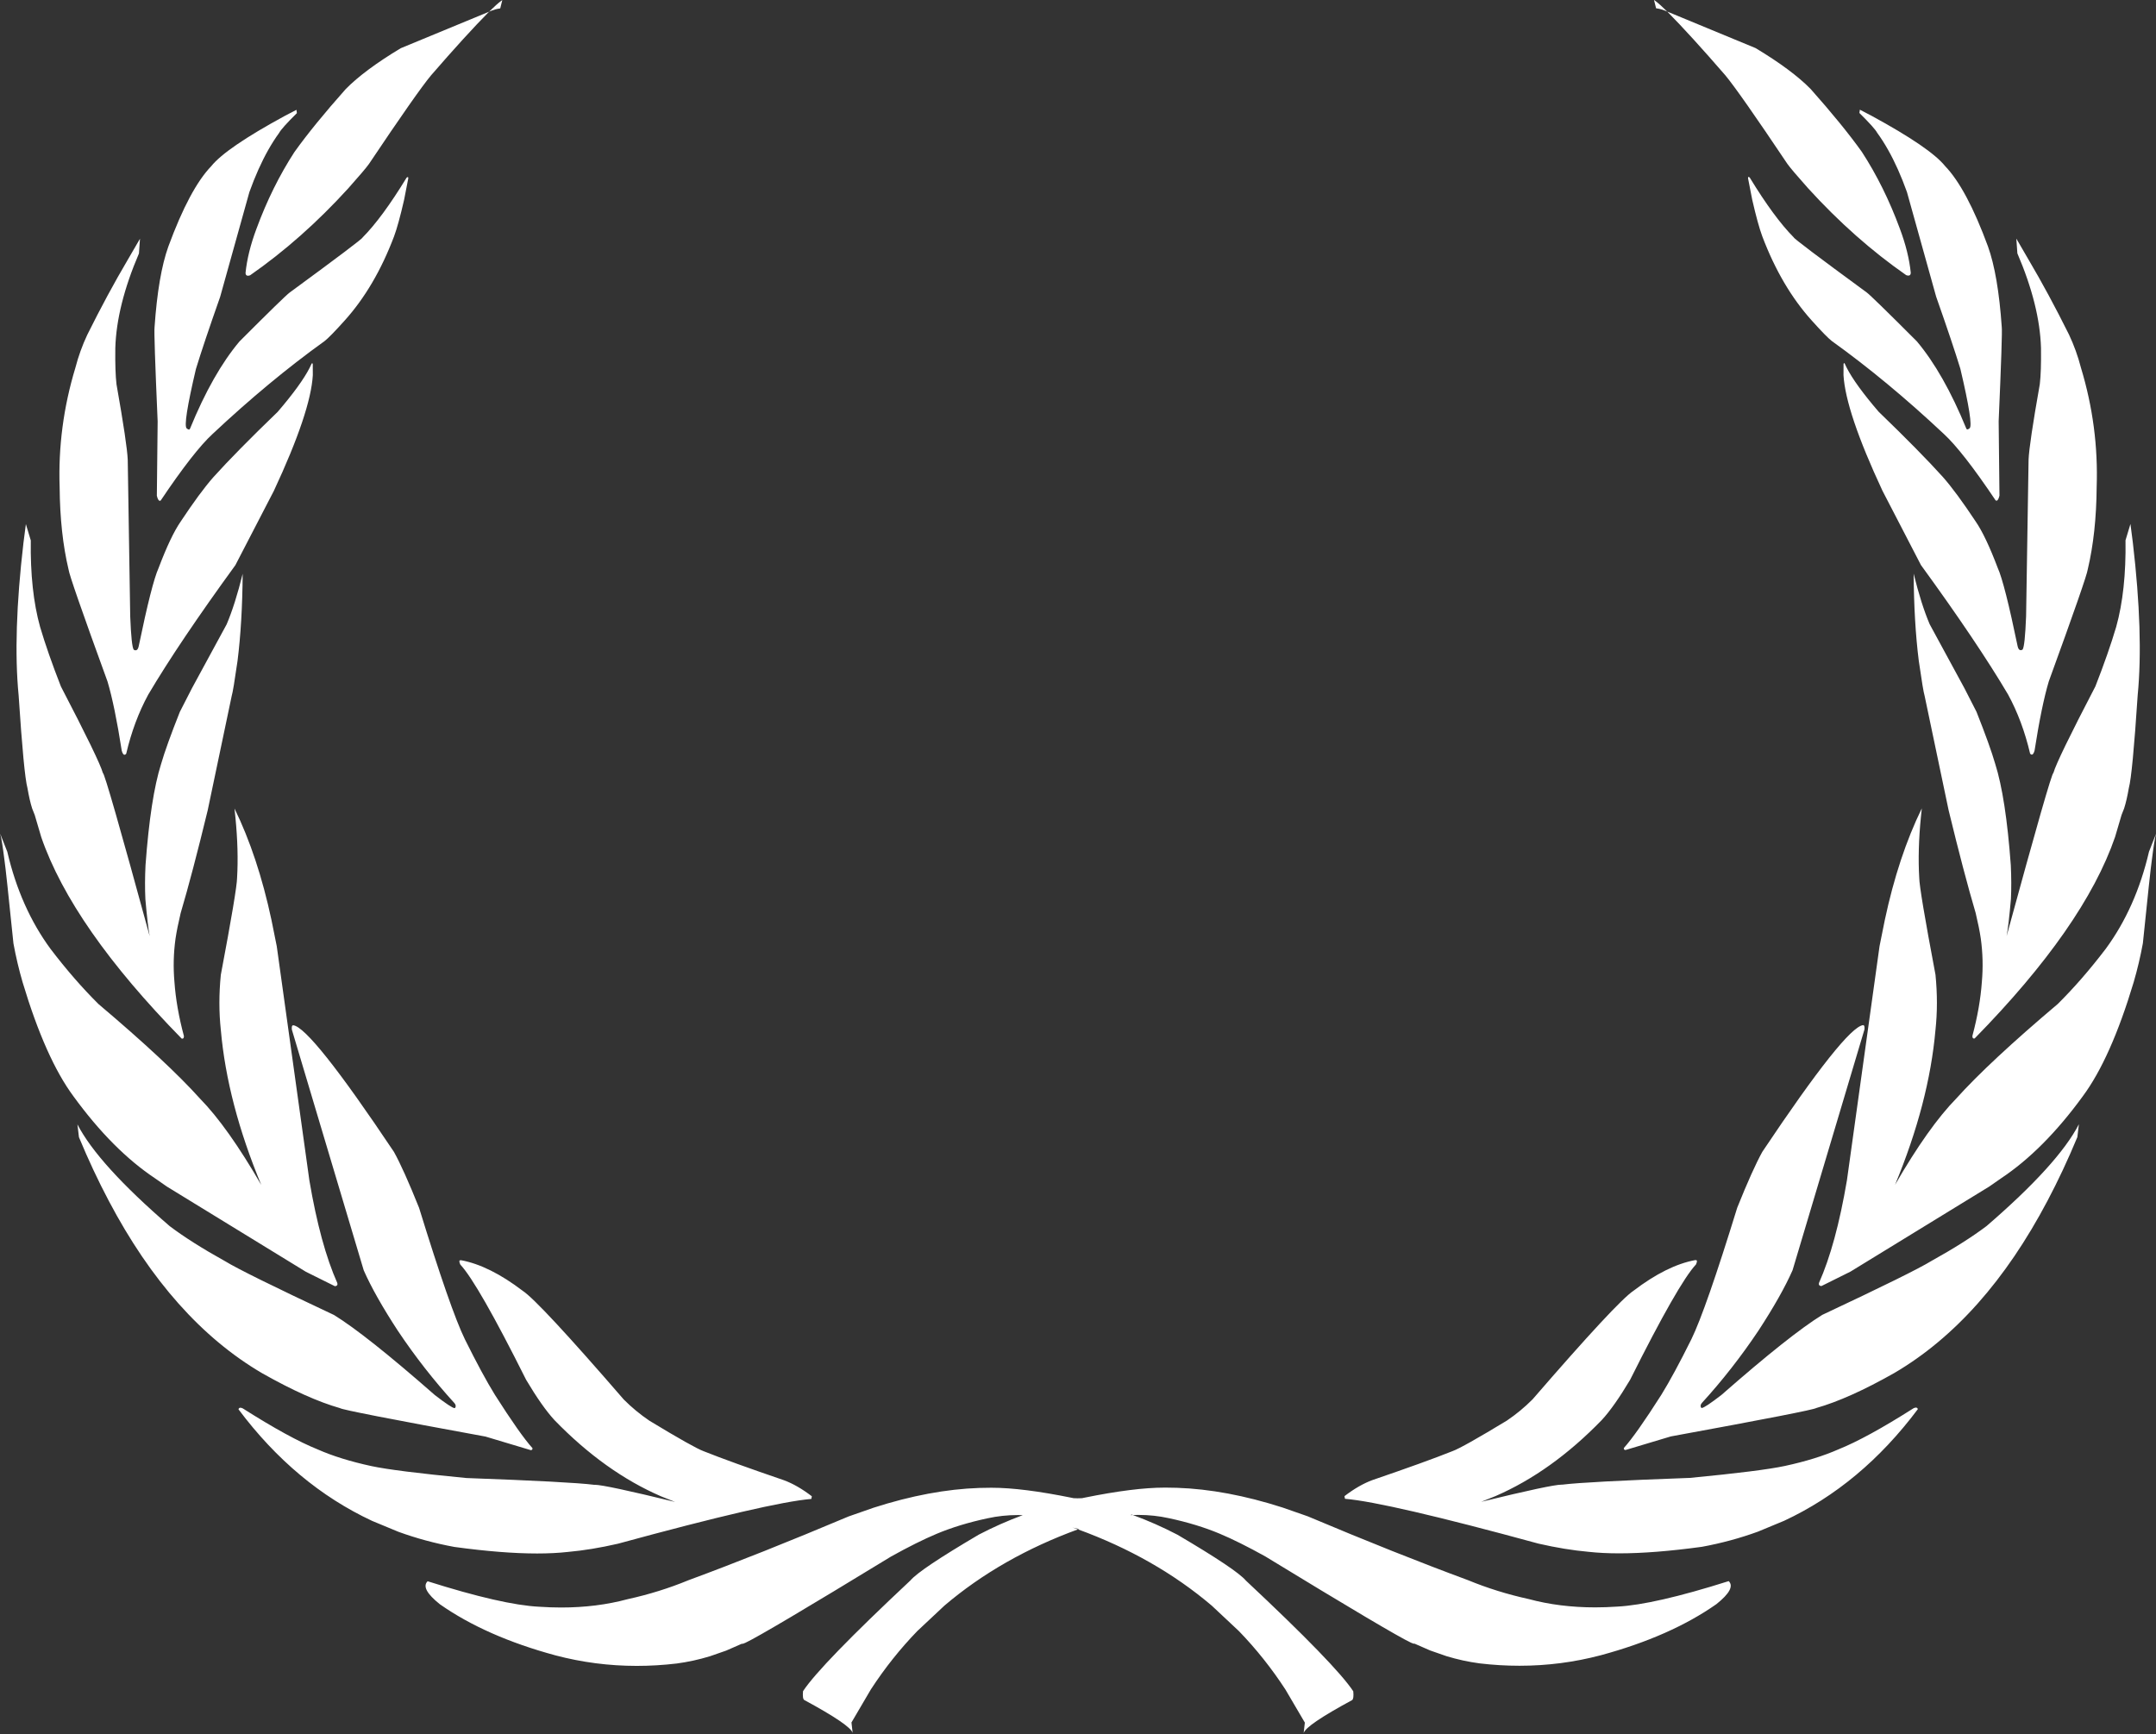 <?xml version="1.0" encoding="UTF-8" standalone="no"?><svg xmlns="http://www.w3.org/2000/svg" xmlns:xlink="http://www.w3.org/1999/xlink" fill="#000000" height="330.3" preserveAspectRatio="xMidYMid meet" version="1" viewBox="196.3 440.0 410.6 330.3" width="410.6" zoomAndPan="magnify"><rect x="196.3" y="440.0" width="410.6" height="330.3" fill="#333333" stroke="none"/><g><g fill="#ffffff" id="change1_1"><path d="M511.297,439.993L511.693,441.575Q511.788,441.578,512.277,441.675Q512.474,441.719,512.673,441.777Q512.771,441.797,513.275,441.982L513.815,442.203Q512.322,440.731,511.496,440.13L511.3,439.993 Z M291.959,440.018L291.763,440.155Q290.937,440.756,289.444,442.229L289.983,442.007Q290.488,441.822,290.586,441.802Q290.785,441.744,290.982,441.701Q291.471,441.603,291.566,441.601L291.962,440.018 Z M513.823,442.209Q518.187,446.613,524.869,454.329Q527.505,457.494,536.698,471.212Q537.461,472.288,540.664,475.882Q549.476,485.553,559.326,492.41Q559.569,492.495,559.744,492.495Q560.189,492.495,560.196,491.946Q559.801,488.042,558.107,483.524Q555.146,475.495,550.883,468.93Q547.21,463.793,541.109,456.931Q537.539,453.306,530.637,449.158L513.829,442.209 Z M289.434,442.233L272.622,449.183Q265.72,453.331,262.15,456.957Q256.049,463.819,252.376,468.955Q248.113,475.521,245.152,483.549Q243.458,488.067,243.063,491.971Q243.07,492.521,243.515,492.521Q243.69,492.521,243.933,492.436Q253.782,485.579,262.594,475.908Q265.798,472.313,266.561,471.237Q275.754,457.519,278.389,454.354Q285.073,446.637,289.437,442.233 Z M550.5,460.893L550.419,461.522Q553.32,464.388,553.802,465.294Q554.869,466.759,555.854,468.502Q557.825,471.987,559.47,476.582L565.032,496.516Q568.171,505.428,569.643,510.25Q572.173,520.997,571.397,521.578Q571.141,521.796,570.979,521.796Q570.824,521.796,570.757,521.594Q566.472,511.111,561.355,505.019Q552.705,496.356,551.783,495.688Q537.911,485.52,537.905,485.211Q534.193,481.47,529.522,473.813Q529.383,473.706,529.304,473.706Q529.183,473.706,529.206,473.959L530.002,478.044Q531.085,482.773,531.915,485.006Q535.556,494.642,541.355,501.068Q544.137,504.163,545.15,504.95Q555.685,512.511,566.46,522.622Q570.06,525.93,576.344,535.295Q576.439,535.366,576.527,535.366Q576.853,535.366,577.088,534.404L576.936,520.243Q577.672,503.335,577.526,502.302Q576.837,492.323,574.894,486.922Q570.842,475.905,566.734,471.634Q563.932,468.145,552.737,462.059L550.5,460.893 Z M252.758,460.919L250.522,462.084Q239.326,468.17,236.525,471.66Q232.416,475.931,228.365,486.947Q226.422,492.349,225.733,502.328Q225.587,503.36,226.323,520.268L226.171,534.429Q226.406,535.391,226.732,535.391Q226.82,535.391,226.915,535.32Q233.199,525.955,236.799,522.648Q247.574,512.537,258.109,504.975Q259.122,504.189,261.904,501.094Q267.702,494.667,271.344,485.032Q272.174,482.798,273.257,478.069L274.053,473.985Q274.076,473.731,273.954,473.731Q273.876,473.731,273.736,473.838Q269.066,481.496,265.353,485.236Q265.348,485.545,251.476,495.713Q250.554,496.381,241.903,505.044Q236.787,511.136,232.502,521.619Q232.435,521.821,232.279,521.821Q232.118,521.821,231.862,521.604Q231.086,521.022,233.615,510.276Q235.088,505.454,238.227,496.542L243.788,476.607Q245.434,472.012,247.404,468.527Q248.39,466.785,249.456,465.319Q249.939,464.413,252.84,461.548L252.758,460.919 Z M580.3,485.448L580.497,488.252Q582.631,493.232,583.756,497.737Q584.881,502.243,584.998,506.272Q585.056,510.798,584.77,513.18Q582.751,524.599,582.632,527.553L582.16,557.383Q581.937,563.098,581.49,563.733Q581.292,563.845,581.131,563.845Q580.726,563.845,580.557,563.132Q578.047,551.007,576.764,548.187Q574.456,542.087,572.551,539.321Q568.871,533.761,566.326,530.871Q562,526.068,554.075,518.421L553.005,517.155Q548.922,512.24,547.609,509.239Q547.543,509.164,547.496,509.164Q547.419,509.164,547.395,509.364L547.384,511.435Q547.786,518.428,554.803,533.47L562.135,547.63Q572.877,562.391,578.731,572.295Q581.461,577.307,582.925,583.547Q583.097,583.743,583.248,583.743Q583.548,583.743,583.771,582.975Q585.105,574.413,586.48,569.797Q593.763,549.789,593.906,548.435Q595.527,541.61,595.6,532.785Q596,521.234,592.605,510.038Q591.762,506.774,590.336,503.744Q586.483,495.987,582.618,489.438L580.3,485.448 Z M222.959,485.473L220.641,489.463Q216.776,496.012,212.922,503.769Q211.497,506.8,210.653,510.063Q207.259,521.259,207.658,532.811Q207.732,541.635,209.353,548.461Q209.496,549.814,216.779,569.822Q218.154,574.439,219.488,583.001Q219.71,583.769,220.01,583.769Q220.162,583.769,220.333,583.572Q221.798,577.332,224.527,572.32Q230.381,562.417,241.123,547.655L248.456,533.495Q255.473,518.453,255.875,511.46L255.864,509.389Q255.839,509.19,255.763,509.19Q255.716,509.19,255.649,509.264Q254.337,512.266,250.254,517.18L249.184,518.447Q241.258,526.094,236.932,530.896Q234.387,533.787,230.708,539.346Q228.802,542.112,226.495,548.212Q225.212,551.032,222.702,563.158Q222.533,563.87,222.128,563.87Q221.967,563.87,221.769,563.758Q221.322,563.123,221.099,557.409L220.627,527.579Q220.508,524.625,218.488,513.206Q218.203,510.824,218.261,506.298Q218.378,502.268,219.503,497.763Q220.628,493.258,222.762,488.277L222.959,485.473 Z M602.032,539.804L601.094,542.914Q601.233,552.538,599.319,559.401Q597.861,564.331,595.359,570.733Q588.034,584.807,587.368,587.207Q587.368,587.207,587.367,587.207Q586.938,587.207,578.452,618.292Q578.83,616.292,579.271,611.263Q579.415,608.222,579.246,604.773Q578.303,591.88,576.278,585.493Q575.278,582.037,572.714,575.582L570.402,571.063L563.798,558.901Q562.202,555.163,560.748,549.288L560.743,549.288Q560.815,558.646,561.721,565.86Q562.557,571.67,562.835,572.546L567.407,594.336Q570.324,606.363,572.559,613.918Q573.235,616.758,573.533,618.77Q574.1,622.888,573.738,626.995Q573.402,631.819,571.936,637.309Q571.921,637.816,572.229,637.816Q572.292,637.816,572.367,637.796Q593.199,616.547,599.102,599.431L600.344,595.217L600.836,593.966Q601.313,592.488,601.728,590.094Q602.42,587.533,603.412,572.414Q604.537,560.852,602.492,543.371L602.032,539.804 Z M201.227,539.83L200.767,543.397Q198.722,560.878,199.847,572.439Q200.839,587.559,201.531,590.12Q201.945,592.513,202.422,593.992L202.915,595.242L204.157,599.457Q210.06,616.573,230.892,637.821Q230.967,637.842,231.029,637.842Q231.338,637.842,231.323,637.334Q229.857,631.844,229.521,627.02Q229.158,622.913,229.726,618.796Q230.024,616.783,230.7,613.943Q232.935,606.389,235.852,594.361L240.424,572.571Q240.702,571.696,241.537,565.886Q242.444,558.667,242.516,549.3L242.514,549.3Q241.058,555.184,239.461,558.927L232.857,571.089L230.545,575.608Q227.981,582.063,226.981,585.518Q224.956,591.905,224.013,604.798Q223.843,608.247,223.988,611.288Q224.429,616.318,224.807,618.317Q216.321,587.232,215.892,587.232Q215.891,587.232,215.891,587.232Q215.225,584.832,207.9,570.758Q205.398,564.357,203.94,559.427Q202.025,552.564,202.165,542.94L201.227,539.83 Z M562.293,593.985Q557.842,603.098,555.262,615.198L554.249,620.227L548.039,664.818Q545.955,677.098,542.716,684.372Q542.582,684.909,543.172,684.968L548.715,682.212L575.161,665.998L577.416,664.428Q585.513,659.036,592.957,648.811Q598.28,641.637,602.641,627.11Q603.721,623.401,604.399,619.673Q605.832,605.639,606.109,603.806Q606.604,599.853,606.907,598.827L606.901,598.827L605.566,602.225Q604.944,604.893,604.119,607.382Q603.294,609.871,602.266,612.182Q600.209,616.804,597.338,620.715Q592.84,626.62,588.204,631.222Q575.108,642.292,568.869,649.235Q563.593,654.619,557.203,665.674Q563.674,650.1,564.899,636.205Q565.45,631.123,564.904,625.661Q561.824,609.354,561.808,607.169Q561.503,601.974,562.125,595.644L562.298,593.985 Z M240.96,594.002L241.133,595.67Q241.756,601.999,241.451,607.195Q241.434,609.379,238.355,625.686Q237.809,631.149,238.36,636.231Q239.585,650.125,246.055,665.699Q239.665,654.644,234.389,649.26Q228.151,642.318,215.055,631.247Q210.419,626.645,205.92,620.74Q203.05,616.83,200.993,612.207Q199.965,609.896,199.139,607.407Q198.314,604.918,197.693,602.251L196.34,598.807L196.338,598.807Q196.643,599.788,197.15,603.831Q197.427,605.664,198.86,619.698Q199.538,623.426,200.618,627.136Q204.978,641.663,210.302,648.836Q217.746,659.061,225.843,664.454L228.097,666.023L254.544,682.237L260.087,684.994Q260.677,684.934,260.542,684.398Q257.304,677.123,255.219,664.843L249.01,620.253L247.997,615.223Q245.415,603.118,240.962,594.002 Z M551.12,635.263Q547.807,635.646,531.93,659.389Q530.09,662.703,527.148,670.035Q521.134,689.539,518.418,695.088Q515.068,701.838,512.696,705.672Q507.902,713.205,505.551,715.815Q505.51,716.16,505.857,716.198L514.499,713.607Q541.606,708.645,542.212,708.191Q548.413,706.425,557.049,701.533Q574.251,691.451,586.243,668.708Q589.243,663.037,591.922,656.59L592.212,654.157L592.206,654.157Q588.273,661.767,574.629,673.535Q570.485,676.657,564.123,680.184Q560.681,682.308,543.344,690.452Q537.266,694.195,524.154,705.694Q520.922,708.189,520.382,708.189Q520.323,708.189,520.296,708.159Q519.992,707.728,520.423,707.223Q526.262,700.819,531.165,693.491Q535.579,686.731,537.687,681.946L551.372,636.104Q551.453,635.356,551.191,635.273L551.12,635.263 Z M252.139,635.288L252.068,635.298Q251.806,635.381,251.886,636.129L265.572,681.971Q267.679,686.757,272.094,693.517Q276.997,700.844,282.836,707.249Q283.267,707.753,282.963,708.184Q282.936,708.214,282.877,708.214Q282.337,708.214,279.104,705.719Q265.993,694.22,259.914,690.477Q242.578,682.334,239.135,680.21Q232.774,676.682,228.63,673.56Q214.977,661.785,211.048,654.173L211.046,654.173L211.337,656.616Q214.015,663.062,217.016,668.733Q229.008,691.476,246.21,701.559Q254.846,706.45,261.047,708.216Q261.653,708.67,288.76,713.633L297.402,716.224Q297.749,716.185,297.708,715.841Q295.357,713.231,290.562,705.697Q288.191,701.863,284.841,695.114Q282.125,689.565,276.11,670.061Q273.169,662.728,271.329,659.415Q255.452,635.672,252.139,635.288 Z M400.569,730.972L401.8,731.232L401.8,731.232L401.787,731.236Q401.691,731.271,401.595,731.306Q401.533,731.284,401.471,731.261L400.569,730.972 Z M519.146,680.018Q513.728,681.025,507.404,685.851Q504.324,687.873,488.163,706.551Q485.921,708.801,483.275,710.591Q474.789,715.732,472.934,716.402Q467.816,718.449,457.643,721.93Q455.089,722.877,452.346,724.982L452.445,725.486Q460.477,726.158,489.291,734.022Q494.387,735.191,498.819,735.583Q501.45,735.877,504.671,735.877Q511.299,735.877,520.427,734.63Q525.967,733.61,531.075,731.749L536.075,729.677Q550.751,722.831,561.543,708.412Q561.462,708.113,561.178,708.113Q560.995,708.113,560.726,708.238Q551.826,713.896,546.436,716.063Q542.19,717.937,536.237,719.227Q531.72,720.199,518.163,721.503Q498.395,722.219,493.809,722.794Q493.757,722.791,493.691,722.791Q491.778,722.791,478.395,726.058L481.089,724.979Q483.764,723.819,486.369,722.333Q488.973,720.847,491.507,719.034Q496.573,715.409,501.355,710.478Q503.701,707.939,506.757,702.801Q515.953,684.419,519.296,680.842Q519.653,680.03,519.292,680.03Q519.284,680.03,519.275,680.031L519.146,680.018 Z M284.113,680.043L283.984,680.056Q283.975,680.056,283.966,680.056Q283.606,680.056,283.963,680.867Q287.306,684.444,296.502,702.826Q299.558,707.964,301.903,710.504Q306.686,715.434,311.752,719.059Q314.286,720.872,316.89,722.358Q319.495,723.845,322.17,725.005L324.864,726.083Q311.481,722.816,309.567,722.816Q309.502,722.816,309.45,722.82Q304.864,722.245,285.096,721.528Q271.539,720.224,267.021,719.253Q261.069,717.962,256.823,716.089Q251.433,713.922,242.533,708.264Q242.264,708.138,242.08,708.138Q241.797,708.138,241.716,708.438Q252.508,722.856,267.184,729.702L272.184,731.774Q277.292,733.635,282.832,734.655Q291.96,735.903,298.588,735.903Q301.809,735.903,304.44,735.608Q308.872,735.217,313.967,734.047Q342.782,726.184,350.814,725.511L350.913,725.008Q348.17,722.903,345.616,721.955Q335.443,718.474,330.324,716.428Q328.47,715.758,319.984,710.617Q317.338,708.826,315.096,706.577Q298.934,687.899,295.855,685.876Q289.531,681.05,284.113,680.043 Z M418.065,723.357Q412.269,723.357,402.83,725.273Q402.595,725.321,402.36,725.37L402.356,725.37Q401.877,725.391,401.555,725.391Q401.467,725.391,401.391,725.389Q401.112,725.386,400.764,725.367L400.76,725.367Q400.595,725.332,400.429,725.299Q390.99,723.382,385.194,723.382Q384.945,723.382,384.703,723.386L382.813,723.417Q373.413,723.731,362.68,727.181L357.927,728.841Q341.027,735.968,327.4,741.001Q321.9,743.273,315.835,744.605Q309.944,746.193,303.18,746.193Q301.114,746.193,298.966,746.045Q291.969,745.694,277.739,741.192L277.737,741.192Q276.31,742.573,280.086,745.583Q288.847,751.726,302.099,755.313Q309.678,757.313,317.58,757.313Q321.344,757.313,325.181,756.859Q328.366,756.434,331.486,755.484L334.592,754.402L337.658,753.06L337.662,753.06Q337.582,753.13,337.637,753.13Q337.735,753.13,338.251,752.915Q341.765,751.271,366.012,736.475Q371.004,733.698,374.694,732.151Q378.994,730.348,384.369,729.201Q387.176,728.582,390.135,728.582Q390.582,728.582,391.032,728.596L391.029,728.596Q391.031,728.607,391.034,728.618L391.03,728.618Q386.727,730.216,382.715,732.307Q371.459,738.93,369.676,741.046Q352.542,757.098,349.234,762.129Q349.101,763.574,349.468,763.813Q358.238,768.555,358.684,770.08L358.457,768.092L362.147,761.803Q366.084,755.755,371.007,750.667L376.177,745.82Q381.593,741.213,387.996,737.567Q394.314,733.969,401.593,731.307L401.597,731.307Q408.915,733.977,415.263,737.592Q421.666,741.238,427.082,745.845L432.252,750.692Q437.175,755.78,441.112,761.829L444.802,768.117L444.575,770.105Q445.02,768.58,453.791,763.838Q454.158,763.6,454.025,762.154Q450.717,757.124,433.583,741.072Q431.8,738.955,420.544,732.332Q416.449,730.197,412.05,728.577L412.046,728.577Q411.824,728.585,411.601,728.597L411.601,728.597Q411.71,728.543,411.814,728.492L411.818,728.492Q411.934,728.534,412.05,728.577Q412.589,728.557,413.124,728.557Q416.082,728.557,418.89,729.175Q424.265,730.322,428.565,732.125Q432.254,733.673,437.247,736.449Q461.494,751.245,465.008,752.889Q465.524,753.104,465.621,753.104Q465.677,753.104,465.599,753.036L465.603,753.036L468.667,754.376L471.772,755.458Q474.893,756.409,478.078,756.833Q481.915,757.287,485.679,757.287Q493.581,757.287,501.16,755.287Q514.412,751.701,523.173,745.557Q526.948,742.548,525.523,741.167L525.518,741.167Q511.29,745.669,504.293,746.02Q502.145,746.168,500.079,746.168Q493.315,746.168,487.424,744.58Q481.358,743.248,475.859,740.976Q462.231,735.942,445.332,728.815L440.579,727.155Q429.846,723.706,420.446,723.392L418.556,723.36Q418.314,723.357,418.065,723.357 Z M358.687,770.108L358.706,770.272Q358.713,770.196,358.691,770.108 Z M444.567,770.134Q444.546,770.221,444.553,770.298L444.572,770.134 Z" fill="inherit"/></g></g></svg>